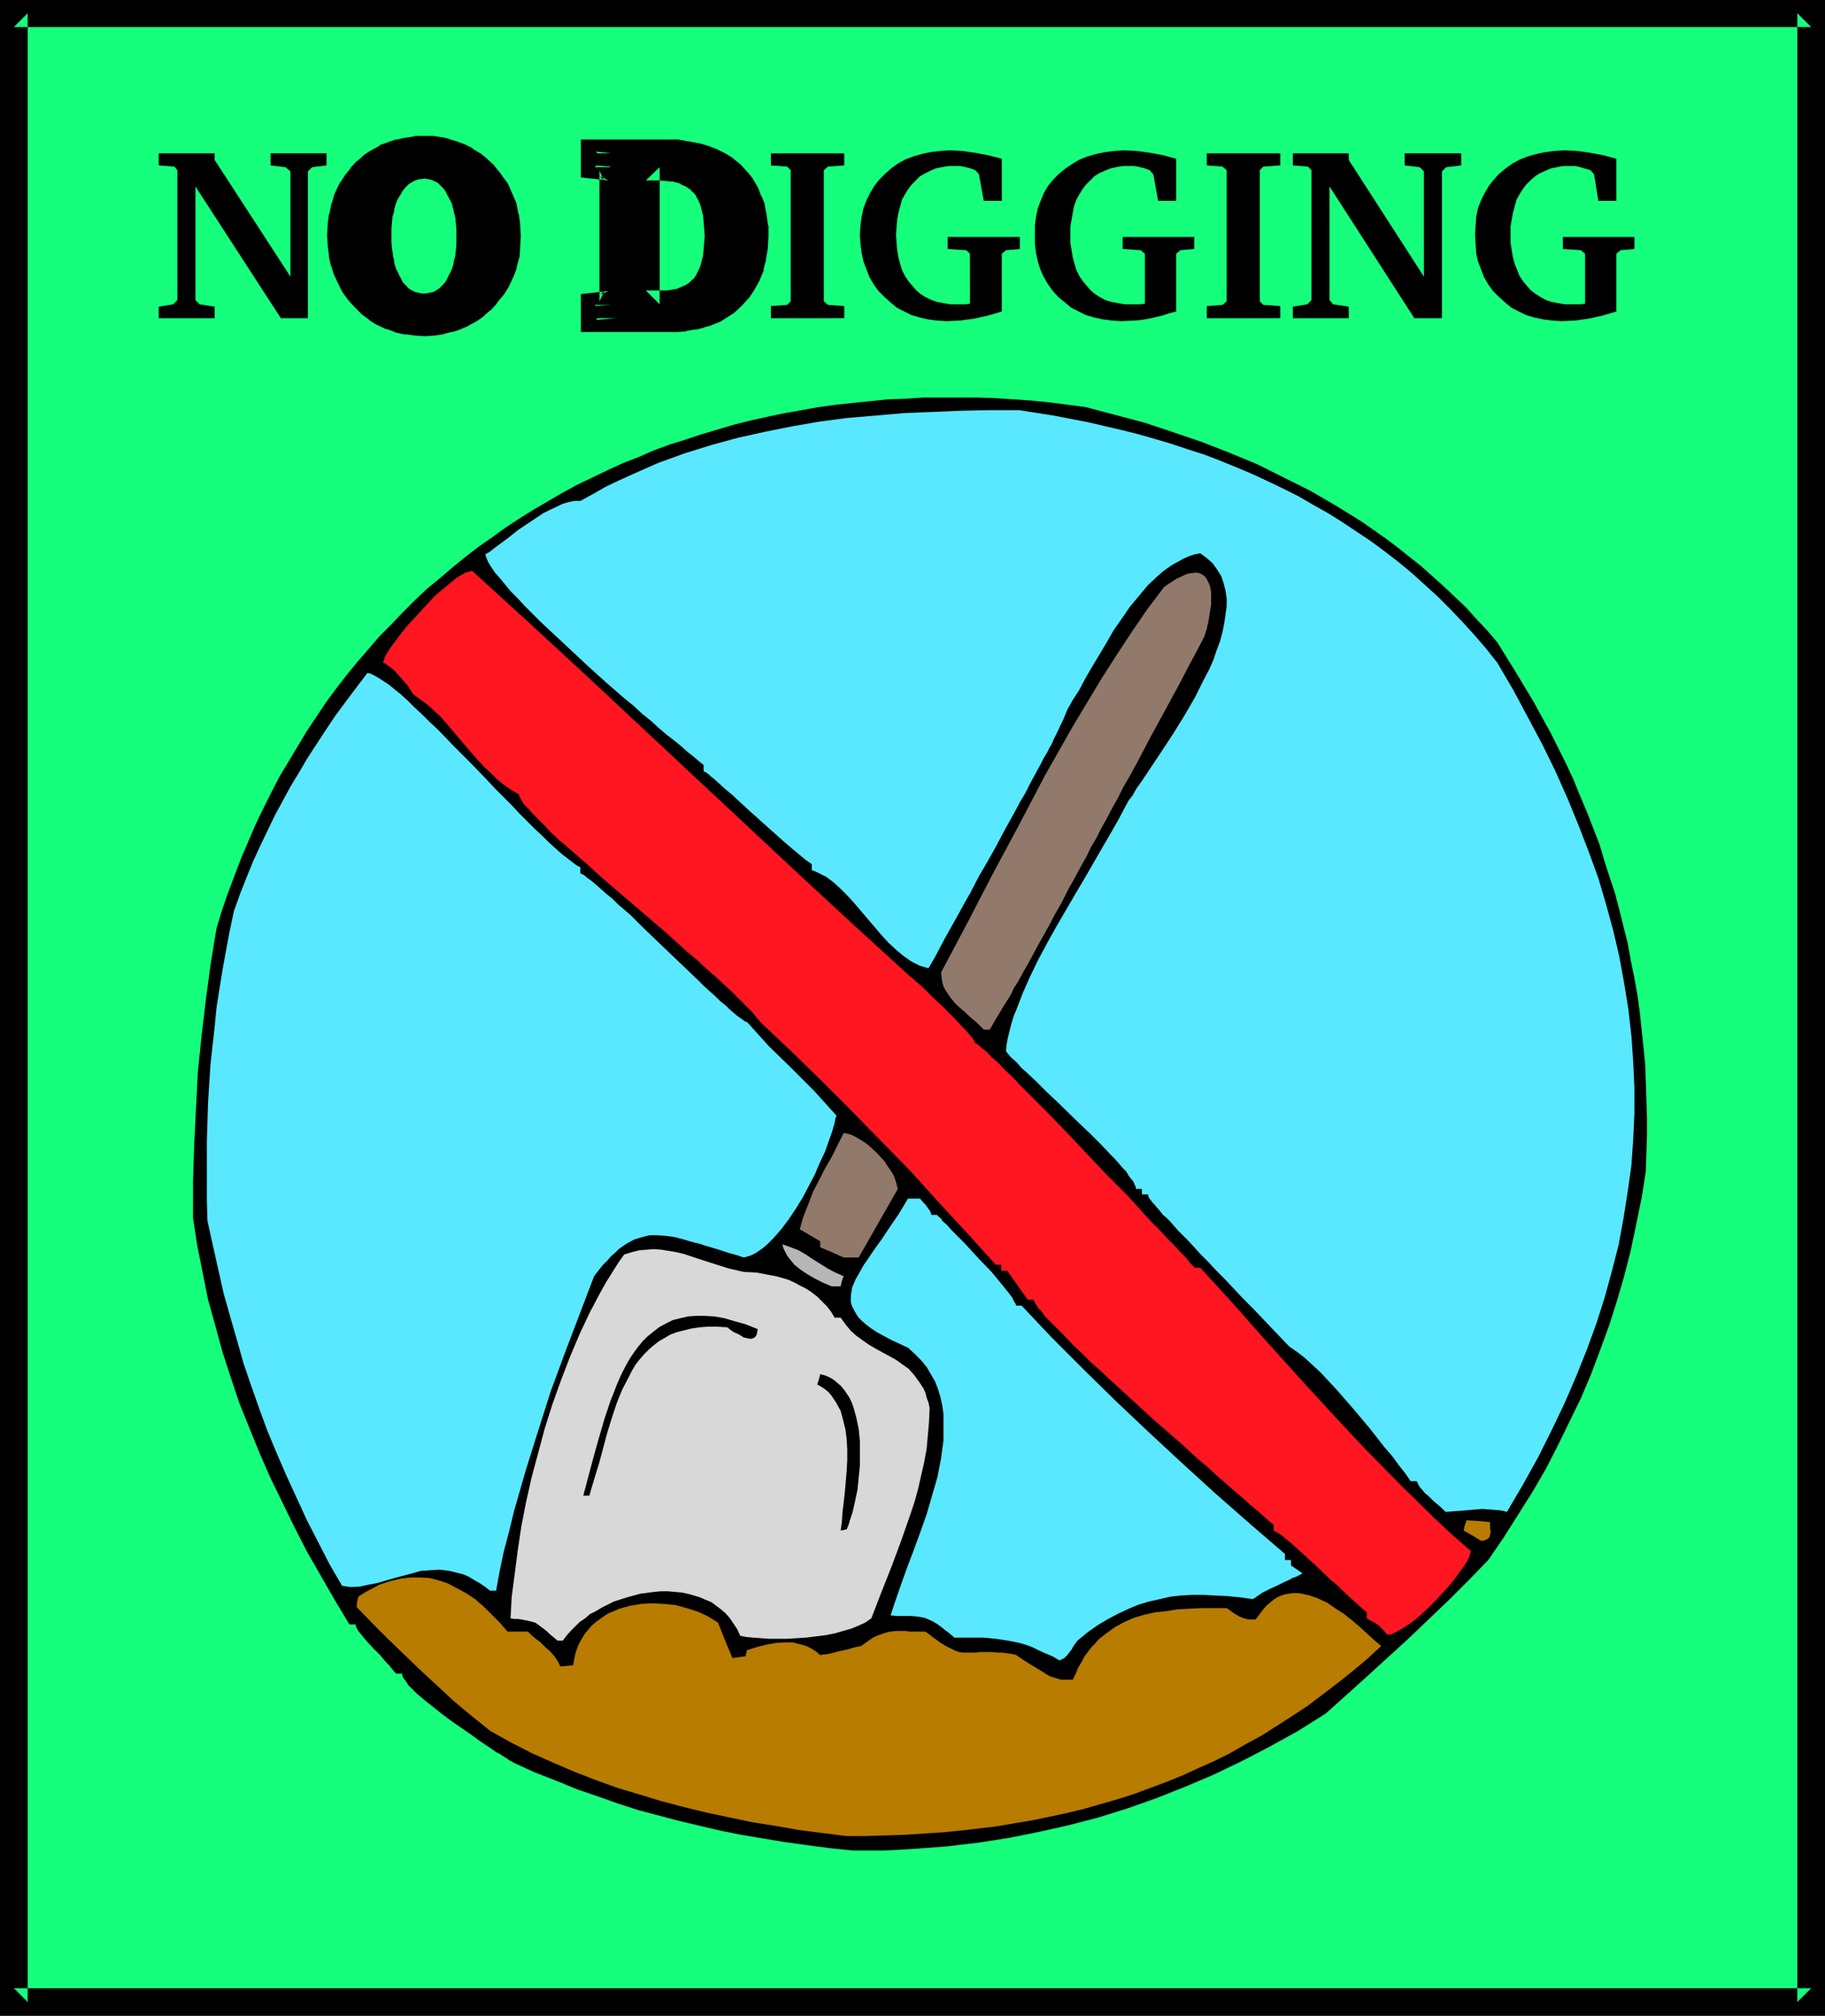 <?xml version="1.0" encoding="UTF-8" standalone="no"?>
<svg
   version="1.0"
   width="129.766mm"
   height="143.305mm"
   id="svg28"
   sodipodi:docname="No Digging.wmf"
   xmlns:inkscape="http://www.inkscape.org/namespaces/inkscape"
   xmlns:sodipodi="http://sodipodi.sourceforge.net/DTD/sodipodi-0.dtd"
   xmlns="http://www.w3.org/2000/svg"
   xmlns:svg="http://www.w3.org/2000/svg">
  <sodipodi:namedview
     id="namedview28"
     pagecolor="#ffffff"
     bordercolor="#000000"
     borderopacity="0.25"
     inkscape:showpageshadow="2"
     inkscape:pageopacity="0.0"
     inkscape:pagecheckerboard="0"
     inkscape:deskcolor="#d1d1d1"
     inkscape:document-units="mm" />
  <defs
     id="defs1">
    <pattern
       id="WMFhbasepattern"
       patternUnits="userSpaceOnUse"
       width="6"
       height="6"
       x="0"
       y="0" />
  </defs>
  <path
     style="fill:#16ff7c;fill-opacity:1;fill-rule:evenodd;stroke:none"
     d="M 3.717,3.555 H 486.739 V 537.907 H 3.717 Z"
     id="path1" />
  <path
     style="fill:#000000;fill-opacity:1;fill-rule:evenodd;stroke:none"
     d="M 7.434,3.555 3.717,7.271 H 486.739 l -3.717,-3.716 V 537.907 l 3.717,-3.716 H 3.717 l 3.717,3.716 V 3.555 L 0,0 V 541.624 H 490.455 V 0 H 0 Z"
     id="path2" />
  <path
     style="fill:#000000;fill-opacity:1;fill-rule:evenodd;stroke:none"
     d="m 229.149,497.189 -6.302,-0.646 -6.141,-0.808 -5.818,-0.808 -11.635,-1.939 -5.656,-1.131 -5.494,-1.293 -5.494,-1.293 -5.494,-1.454 -5.494,-1.454 -5.494,-1.777 -5.494,-1.939 -5.656,-1.939 -5.494,-2.262 -5.818,-2.262 -5.656,-2.585 -0.485,-0.323 -0.646,-0.323 -0.646,-0.485 -0.808,-0.485 -0.97,-0.646 -0.97,-0.485 -2.101,-1.454 -2.424,-1.616 -2.424,-1.777 -5.171,-3.555 -2.586,-1.939 -2.424,-1.939 -2.262,-1.777 -2.101,-1.777 -0.808,-0.808 -0.808,-0.808 -0.646,-0.646 -0.485,-0.808 -0.485,-0.646 -0.485,-0.646 -0.162,-0.485 v -0.485 h -1.616 l -0.485,-0.485 -0.646,-0.808 -0.646,-0.808 -0.808,-0.808 -1.778,-2.101 -0.97,-0.969 -0.97,-0.969 -1.778,-1.939 -0.808,-0.969 -0.646,-0.808 -0.646,-0.808 -0.485,-0.808 -0.162,-0.485 -0.162,-0.485 h -1.616 l -3.878,-6.463 -3.717,-6.463 -3.717,-6.463 -3.394,-6.625 -3.232,-6.625 -3.232,-6.625 -2.909,-6.625 -2.747,-6.786 -2.747,-6.786 -2.262,-6.786 -2.262,-6.948 -1.939,-7.11 -1.939,-6.948 -1.454,-7.271 -1.454,-7.271 -1.131,-7.433 v -10.018 l 0.323,-9.857 0.485,-9.695 0.485,-9.533 0.97,-9.533 1.131,-9.533 1.293,-9.695 1.616,-9.857 1.454,-4.847 1.616,-4.686 1.778,-4.686 1.778,-4.686 1.939,-4.524 1.939,-4.524 2.101,-4.363 2.101,-4.201 2.262,-4.363 2.424,-4.04 2.424,-4.04 2.424,-4.04 2.586,-3.878 2.586,-3.878 2.747,-3.716 2.747,-3.555 2.909,-3.555 3.07,-3.555 2.909,-3.393 3.232,-3.232 3.07,-3.232 3.232,-3.232 3.232,-3.07 3.555,-2.908 3.394,-2.908 3.394,-2.747 3.555,-2.747 3.717,-2.585 3.555,-2.585 3.717,-2.424 3.878,-2.424 3.878,-2.262 3.878,-2.262 3.878,-2.101 4.04,-1.939 4.04,-1.939 4.202,-1.939 4.202,-1.616 4.04,-1.777 4.363,-1.616 4.202,-1.293 4.363,-1.454 8.726,-2.585 4.525,-1.131 4.363,-0.97 4.686,-0.969 4.525,-0.808 4.525,-0.808 4.686,-0.646 4.525,-0.485 4.848,-0.485 4.525,-0.485 4.848,-0.162 4.686,-0.323 h 4.848 4.848 4.848 l 4.848,0.162 4.848,0.323 4.848,0.323 4.848,0.485 5.01,0.646 4.848,0.646 7.918,2.101 7.918,2.101 7.757,2.585 7.595,2.585 7.434,2.908 7.434,3.07 7.11,3.555 7.11,3.555 6.949,4.04 6.787,4.201 3.232,2.262 3.232,2.262 3.232,2.424 3.232,2.585 3.07,2.424 3.07,2.747 3.07,2.747 5.979,5.655 2.747,3.07 2.909,3.07 2.747,3.232 5.01,8.079 4.848,8.079 4.525,8.241 2.101,4.201 2.101,4.201 1.939,4.201 1.778,4.363 1.778,4.201 3.394,8.725 1.293,4.363 1.454,4.524 1.454,4.363 1.131,4.363 1.131,4.524 1.131,4.524 0.808,4.524 0.97,4.686 0.808,4.524 0.646,4.686 0.485,4.686 0.485,4.524 0.485,4.847 0.162,4.686 0.162,4.686 0.162,4.847 v 4.847 l -0.162,4.847 -0.162,4.847 -1.131,7.11 -1.454,7.11 -1.454,6.948 -1.778,6.948 -1.939,6.625 -2.101,6.625 -2.424,6.625 -2.424,6.463 -2.747,6.463 -3.07,6.302 -3.07,6.302 -3.232,6.302 -3.555,6.14 -3.878,6.14 -3.878,6.14 -4.202,6.14 -5.171,5.332 -5.333,5.332 -10.827,10.341 -11.15,10.18 -11.15,10.018 -7.434,4.686 -7.595,4.201 -7.434,3.878 -7.757,3.716 -7.595,3.232 -7.757,3.07 -7.757,2.747 -7.757,2.424 -8.08,2.101 -7.918,1.777 -8.08,1.616 -8.242,1.293 -8.242,0.97 -8.403,0.646 -8.565,0.485 z"
     id="path3" />
  <path
     style="fill:#b77c00;fill-opacity:1;fill-rule:evenodd;stroke:none"
     d="m 227.533,493.311 -6.464,-0.808 -6.302,-0.808 -6.464,-1.131 -6.141,-0.97 -6.141,-1.293 -6.141,-1.293 -5.979,-1.454 -6.141,-1.616 -5.818,-1.777 -5.979,-1.777 -5.818,-2.101 -5.818,-2.262 -5.656,-2.424 -5.818,-2.585 -5.656,-2.908 -5.494,-3.07 -5.01,-4.04 -4.848,-4.04 -4.525,-4.201 -4.363,-4.04 -8.726,-8.402 -4.202,-4.201 -4.202,-4.363 0.162,-1.454 0.162,-0.646 0.162,-0.646 1.454,-0.969 1.454,-0.808 2.747,-1.454 2.909,-0.97 2.747,-0.646 2.586,-0.323 h 2.747 l 2.586,0.162 2.424,0.646 2.424,0.808 2.424,1.293 2.424,1.293 2.424,1.616 2.262,1.939 2.101,2.101 2.262,2.262 2.101,2.424 h 5.494 l 0.97,0.969 1.131,0.969 1.293,0.97 1.293,1.293 1.293,1.131 1.131,1.293 0.97,1.454 0.646,1.293 3.394,-0.323 0.323,-1.616 0.323,-1.616 0.485,-1.454 0.646,-1.454 0.646,-1.131 0.808,-1.293 0.97,-1.131 0.808,-0.97 1.131,-0.969 1.131,-0.808 1.131,-0.808 1.293,-0.808 1.293,-0.485 1.454,-0.646 2.909,-0.808 2.909,-0.485 3.07,-0.162 3.232,0.162 3.07,0.323 2.909,0.808 3.07,0.969 2.747,1.293 2.586,1.616 1.939,4.847 1.939,4.686 3.555,-0.485 0.323,-1.616 2.586,-0.808 2.424,-0.646 2.586,-0.485 2.424,-0.162 h 1.131 1.293 l 1.131,0.323 1.293,0.323 1.131,0.323 1.293,0.646 1.293,0.808 1.131,0.969 1.131,-0.162 1.293,-0.162 2.424,-0.646 2.909,-0.646 1.616,-0.485 1.616,-0.323 1.131,-0.808 1.131,-0.808 0.97,-0.646 0.97,-0.485 0.97,-0.323 0.808,-0.323 1.778,-0.485 1.939,-0.162 h 2.101 l 1.293,0.162 h 1.293 1.293 1.616 l 1.131,0.808 0.97,0.808 0.97,0.646 0.808,0.646 1.616,0.969 1.293,0.646 1.293,0.646 0.97,0.323 1.131,0.162 h 0.97 1.131 1.131 l 1.293,-0.162 h 1.293 1.778 l 1.778,0.162 h 1.131 l 1.131,0.162 1.293,0.162 1.293,0.323 1.616,1.131 1.778,1.131 3.717,2.262 1.778,1.131 2.101,0.646 0.97,0.323 h 1.131 0.97 1.131 l 0.808,-1.616 0.646,-1.616 0.97,-1.616 0.646,-1.293 0.97,-1.293 0.97,-1.293 0.97,-0.969 0.97,-1.131 2.262,-1.777 2.262,-1.616 2.424,-1.293 2.586,-1.131 2.747,-0.808 2.909,-0.646 3.07,-0.323 2.909,-0.485 3.232,-0.162 3.232,-0.162 h 6.787 l 0.97,0.646 0.808,0.646 1.616,0.969 0.808,0.323 0.97,0.323 1.293,0.162 h 1.293 l 0.97,-1.293 0.97,-1.293 0.97,-1.131 0.97,-0.808 0.97,-0.808 0.97,-0.646 1.131,-0.485 0.97,-0.323 1.131,-0.162 1.131,-0.162 h 1.131 l 1.131,0.162 2.101,0.485 2.262,0.808 2.424,1.131 2.101,1.454 2.262,1.454 2.262,1.777 2.101,1.777 1.939,1.777 1.939,1.777 1.939,1.616 -3.878,3.555 -4.04,3.393 -3.878,3.07 -4.04,3.07 -4.04,3.07 -4.202,2.747 -4.04,2.585 -4.04,2.585 -4.202,2.262 -4.202,2.424 -4.202,2.101 -4.363,1.939 -4.202,1.939 -4.363,1.777 -4.363,1.616 -4.363,1.616 -4.525,1.454 -4.525,1.293 -4.525,1.293 -4.686,1.131 -4.525,0.969 -4.686,0.97 -4.848,0.808 -4.686,0.808 -9.696,1.131 -5.01,0.485 -5.01,0.323 -5.01,0.323 -5.171,0.162 -5.01,0.162 z"
     id="path4" />
  <path
     style="fill:#59e8ff;fill-opacity:1;fill-rule:evenodd;stroke:none"
     d="m 284.739,446.129 -1.939,-1.131 -1.939,-0.808 -1.778,-0.808 -1.616,-0.808 -1.778,-0.646 -1.616,-0.485 -3.232,-0.646 -3.232,-0.485 -3.394,-0.323 h -3.717 -4.04 l -1.293,-1.131 -1.293,-0.969 -0.97,-0.808 -1.131,-0.808 -0.808,-0.485 -0.97,-0.485 -1.616,-0.646 -1.778,-0.323 -1.939,-0.162 h -1.131 -1.293 -1.293 l -1.616,-0.162 0.646,-1.939 0.646,-1.939 1.454,-4.201 1.616,-4.524 1.778,-4.686 1.778,-4.847 1.778,-5.009 1.454,-5.009 1.454,-5.009 0.97,-5.009 0.323,-2.424 0.323,-2.424 v -2.424 -2.424 -2.262 l -0.323,-2.262 -0.485,-2.262 -0.646,-2.101 -0.808,-2.101 -1.131,-1.939 -1.131,-1.939 -1.454,-1.777 -1.616,-1.616 -1.939,-1.777 -2.424,-1.131 -2.101,-0.969 -2.101,-1.131 -1.778,-0.969 -1.454,-0.97 -1.293,-0.969 -1.131,-0.969 -0.97,-0.97 -0.646,-0.969 -0.646,-1.131 -0.485,-0.969 -0.323,-0.97 v -0.969 -0.969 l 0.162,-0.97 0.162,-1.131 0.485,-1.131 0.485,-1.131 0.646,-1.131 0.646,-1.131 0.808,-1.454 0.808,-1.131 1.939,-2.908 2.101,-2.908 2.262,-3.393 2.424,-3.555 2.424,-4.04 h 3.232 l 0.808,0.97 0.646,0.646 0.485,0.646 0.323,0.485 0.485,0.646 0.162,0.485 0.162,0.485 h 1.454 l 0.323,0.323 0.323,0.323 0.485,0.323 0.323,0.646 1.293,1.131 1.293,1.454 1.616,1.616 1.778,1.777 3.555,3.878 3.717,3.878 1.616,1.939 1.454,1.777 1.293,1.616 1.131,1.454 0.323,0.646 0.323,0.646 0.323,0.485 0.162,0.485 h 1.454 l 8.242,8.725 8.565,8.564 8.565,8.402 8.888,8.402 8.888,8.241 9.05,8.241 9.211,8.079 9.373,8.079 v 1.616 h 1.616 v 1.454 l 3.07,2.101 -0.485,0.323 -0.646,0.323 -0.646,0.323 -0.97,0.323 -0.808,0.485 -1.131,0.485 -1.939,0.969 -2.101,0.969 -1.939,0.97 -1.454,0.969 -0.646,0.485 -0.646,0.323 -3.394,-0.485 -3.394,-0.323 -3.232,-0.162 -3.232,-0.162 h -3.07 l -2.909,0.162 -2.909,0.323 -2.747,0.646 -2.909,0.646 -2.747,0.808 -2.747,1.131 -2.747,1.293 -2.747,1.454 -2.747,1.616 -2.747,1.939 -2.747,2.262 -0.485,0.646 -0.485,0.646 -0.646,1.131 -0.646,0.808 -0.485,0.646 -0.808,0.808 -0.646,0.323 z"
     id="path5" />
  <path
     style="fill:#d8d8d8;fill-opacity:1;fill-rule:evenodd;stroke:none"
     d="m 149.803,440.796 -1.131,-0.969 -0.97,-0.808 -0.646,-0.646 -0.808,-0.646 -1.293,-0.97 -1.131,-0.808 -1.293,-0.323 -1.454,-0.323 -0.808,-0.162 -0.97,-0.162 h -0.97 l -1.131,-0.162 0.323,-5.817 0.808,-6.14 0.808,-6.302 0.97,-6.463 1.293,-6.625 1.454,-6.463 1.778,-6.625 1.778,-6.625 2.101,-6.625 2.262,-6.302 2.424,-6.302 2.586,-6.14 2.747,-5.817 2.909,-5.494 1.454,-2.585 1.616,-2.585 1.616,-2.585 1.616,-2.262 2.101,-0.646 1.939,-0.485 1.939,-0.162 2.101,-0.162 1.939,0.162 1.939,0.323 1.939,0.323 2.101,0.485 3.878,1.293 4.04,1.293 4.04,1.293 4.202,0.969 3.394,0.162 3.394,0.646 1.778,0.323 1.778,0.485 1.616,0.485 1.778,0.808 1.454,0.808 1.616,0.808 1.454,0.97 1.454,1.131 1.293,1.293 1.293,1.293 1.131,1.454 0.97,1.616 h 1.616 l 1.293,1.777 1.454,1.777 1.454,1.293 1.778,1.293 1.616,1.131 1.939,1.131 1.778,0.969 1.778,0.97 1.778,0.969 1.778,1.293 1.616,1.131 1.454,1.616 1.293,1.777 0.646,0.97 0.646,0.969 0.485,1.131 0.323,1.293 0.485,1.293 0.323,1.454 -0.162,3.716 -0.323,3.716 -0.323,3.555 -0.646,3.555 -0.808,3.555 -0.808,3.555 -0.97,3.555 -1.131,3.393 -2.424,6.948 -2.586,6.948 -2.747,6.948 -2.747,7.11 -1.616,1.131 -1.778,0.808 -1.939,0.808 -2.262,0.646 -2.262,0.646 -2.424,0.485 -2.586,0.323 -2.586,0.323 -5.171,0.323 h -4.848 l -2.262,-0.162 -2.101,-0.162 -1.778,-0.162 -1.616,-0.323 -0.808,-1.777 -0.97,-1.454 -0.97,-1.454 -1.131,-1.293 -1.293,-1.131 -1.293,-0.969 -1.293,-0.97 -1.616,-0.646 -1.454,-0.646 -1.616,-0.485 -1.778,-0.485 -1.616,-0.323 -1.778,-0.162 -1.778,-0.162 h -1.939 l -1.778,0.162 -3.717,0.485 -3.555,0.97 -3.555,1.131 -3.232,1.616 -1.616,0.97 -1.616,0.808 -1.293,1.131 -1.454,0.969 -1.293,1.293 -1.131,1.131 -1.131,1.293 -0.97,1.293 z"
     id="path6" />
  <path
     style="fill:#ff1621;fill-opacity:1;fill-rule:evenodd;stroke:none"
     d="m 372.811,439.181 -0.97,-1.131 -0.808,-0.808 -0.646,-0.646 -0.485,-0.323 -1.131,-0.646 -0.646,-0.323 -0.808,-0.485 v -1.616 l -1.131,-0.969 -1.454,-1.293 -1.616,-1.454 -1.778,-1.616 -1.778,-1.777 -1.939,-1.616 -3.878,-3.716 -1.939,-1.777 -1.778,-1.616 -1.778,-1.616 -1.616,-1.454 -1.454,-1.131 -1.131,-0.969 -0.646,-0.323 -0.485,-0.323 -0.323,-0.162 -0.323,-0.162 v -1.454 -0.162 l -0.323,-0.162 -0.162,-0.162 -0.323,-0.323 -0.485,-0.323 -0.485,-0.485 -1.131,-0.969 -1.454,-1.293 -1.778,-1.454 -1.939,-1.777 -2.101,-1.777 -2.424,-2.101 -2.424,-2.101 -2.586,-2.424 -2.747,-2.262 -2.747,-2.585 -2.909,-2.585 -5.979,-5.171 -5.818,-5.332 -5.818,-5.332 -2.747,-2.585 -2.747,-2.424 -2.424,-2.424 -2.424,-2.262 -2.101,-2.262 -1.939,-1.939 -1.778,-1.777 -1.616,-1.616 -1.131,-1.616 -0.646,-0.485 -0.323,-0.646 -0.485,-0.646 -0.162,-0.485 -0.323,-0.323 v -0.323 h -1.616 l -5.494,-7.756 h -1.616 v -1.616 h -1.454 l -7.757,-8.564 -7.757,-8.402 -7.595,-8.402 -7.918,-8.079 -7.757,-7.918 -7.918,-7.918 -8.08,-7.918 -8.08,-7.594 -1.293,-1.454 -1.293,-1.616 -1.616,-1.616 -1.778,-1.777 -2.101,-2.101 -2.101,-1.939 -2.262,-2.101 -2.586,-2.262 -2.424,-2.262 -2.747,-2.262 -5.333,-4.847 -5.656,-4.847 -5.656,-4.847 -5.494,-4.686 -5.171,-4.686 -2.424,-2.101 -2.424,-2.101 -2.262,-1.939 -2.101,-1.939 -1.778,-1.939 -1.616,-1.616 -1.454,-1.454 -1.293,-1.454 -1.131,-1.131 -0.646,-1.131 -0.485,-0.808 -0.162,-0.646 -1.939,-1.131 -2.101,-1.454 -1.778,-1.454 -1.778,-1.777 -1.778,-1.616 -1.778,-1.939 -3.394,-3.878 -3.394,-4.04 -3.232,-3.716 -1.778,-1.616 -1.778,-1.616 -1.778,-1.293 -1.778,-1.293 -0.808,-1.131 -0.808,-1.293 -1.131,-1.293 -1.131,-1.293 -1.131,-1.293 -1.131,-0.969 -1.131,-0.808 -0.485,-0.323 -0.485,-0.162 0.162,-0.485 0.162,-0.485 0.162,-0.485 0.323,-0.808 0.485,-0.646 0.485,-0.808 1.293,-1.777 1.454,-1.939 1.616,-2.101 1.939,-2.101 3.878,-4.201 1.939,-2.101 2.101,-1.777 1.939,-1.616 1.778,-1.454 0.808,-0.485 0.808,-0.485 0.808,-0.485 0.646,-0.162 0.646,-0.162 0.485,-0.162 14.706,13.411 14.544,13.411 14.706,13.734 14.706,13.735 29.573,27.631 14.867,13.735 14.867,13.573 h 0.162 l 0.162,0.162 0.323,0.323 0.323,0.323 0.97,0.808 1.131,0.969 1.293,1.293 1.454,1.454 3.07,2.908 3.07,3.07 1.293,1.454 1.293,1.293 1.131,1.293 0.808,0.97 0.323,0.485 0.162,0.323 0.162,0.162 v 0.323 h 0.162 l 0.162,0.162 0.323,0.162 0.485,0.323 0.323,0.323 0.485,0.485 1.293,0.969 1.293,1.454 1.778,1.454 1.778,1.939 2.101,1.939 2.101,2.262 2.262,2.262 2.424,2.424 2.586,2.585 5.171,5.332 10.666,11.311 5.333,5.332 2.424,2.585 2.262,2.585 2.262,2.424 2.101,2.101 1.939,2.101 1.778,1.777 1.616,1.777 1.293,1.293 1.131,1.293 0.323,0.485 0.323,0.323 0.323,0.323 0.323,0.323 0.162,0.162 v 0.162 h 1.616 l 8.726,9.533 8.726,9.857 8.726,9.695 8.888,9.695 9.05,9.695 9.211,9.372 9.534,9.372 4.848,4.524 5.01,4.363 -0.162,0.646 -0.162,0.646 -0.646,1.454 -0.97,1.454 -1.293,1.777 -1.293,1.777 -1.616,1.939 -1.616,1.777 -1.778,1.939 -1.778,1.777 -1.778,1.616 -1.778,1.616 -1.778,1.293 -1.778,1.131 -1.454,0.808 -0.646,0.323 -0.646,0.323 -0.646,0.162 z"
     id="path7" />
  <path
     style="fill:#59e8ff;fill-opacity:1;fill-rule:evenodd;stroke:none"
     d="m 131.704,427.385 -1.454,-1.131 -1.454,-0.97 -1.454,-0.808 -1.293,-0.808 -1.454,-0.646 -1.293,-0.323 -1.293,-0.323 -1.293,-0.323 -2.586,-0.323 -2.586,0.162 -2.424,0.162 -2.262,0.646 -4.848,1.293 -4.525,1.293 -2.424,0.485 -2.262,0.485 -2.424,0.162 -2.424,-0.323 -3.394,-5.817 -3.07,-5.979 -3.07,-5.979 -2.747,-5.979 -2.747,-5.979 -2.586,-5.979 -2.424,-5.817 -2.262,-6.14 -2.101,-5.979 -2.101,-6.14 -1.778,-6.302 -1.778,-6.14 -1.778,-6.302 -1.454,-6.463 -1.454,-6.463 -1.454,-6.625 -0.162,-5.494 v -5.332 -10.664 l 0.323,-10.341 0.646,-10.18 1.131,-10.18 0.485,-5.009 0.808,-5.171 0.808,-5.009 0.97,-5.332 0.97,-5.171 1.131,-5.332 1.616,-4.524 1.778,-4.524 1.778,-4.363 1.939,-4.201 1.939,-4.04 1.939,-4.04 2.101,-3.878 2.101,-3.878 2.262,-3.716 2.262,-3.878 2.424,-3.716 2.424,-3.716 2.586,-3.878 2.747,-3.716 2.909,-3.878 3.07,-4.04 0.808,0.162 0.97,0.485 1.131,0.646 1.293,0.808 1.454,0.969 1.616,1.293 1.778,1.454 1.778,1.616 1.778,1.777 2.101,1.939 1.939,1.939 2.262,2.101 4.202,4.363 4.525,4.524 4.525,4.686 2.101,2.262 2.262,2.262 2.262,2.262 2.101,2.262 2.101,2.101 1.939,1.939 1.939,1.777 1.778,1.777 1.778,1.616 1.616,1.454 1.454,1.131 1.454,1.131 1.293,0.97 0.97,0.485 v 1.616 l 0.97,0.485 0.97,0.808 1.131,0.808 1.131,0.97 1.293,1.131 1.454,1.293 1.616,1.293 1.454,1.454 3.555,3.07 3.394,3.393 7.434,7.11 3.555,3.393 3.555,3.393 1.616,1.616 1.616,1.454 1.616,1.454 1.293,1.293 1.454,1.131 1.131,1.131 1.131,0.969 0.97,0.808 0.97,0.646 0.646,0.485 0.485,0.323 h 0.323 l 2.909,3.232 2.909,3.232 6.141,5.979 6.141,6.14 2.909,3.232 3.07,3.393 -0.323,0.969 -0.162,0.97 -0.323,1.131 -0.323,1.131 -0.97,2.747 -0.97,2.747 -1.454,3.07 -1.293,3.07 -1.616,3.07 -1.616,3.07 -1.778,2.908 -1.939,2.908 -1.939,2.585 -2.101,2.424 -1.939,1.939 -0.97,0.808 -1.131,0.808 -0.97,0.646 -0.97,0.485 -0.97,0.323 -1.131,0.323 -1.939,-0.646 -1.778,-0.485 -3.555,-1.131 -3.232,-0.969 -1.454,-0.485 -1.454,-0.323 -2.747,-0.808 -2.424,-0.646 -2.424,-0.323 -2.101,-0.162 h -2.262 l -1.939,0.485 -2.101,0.646 -0.97,0.485 -1.131,0.646 -0.97,0.646 -1.131,0.808 -0.97,0.97 -1.131,0.969 -0.97,1.131 -1.293,1.293 -1.131,1.454 -1.131,1.454 -3.878,10.18 -3.878,10.18 -3.878,10.503 -3.394,10.664 -3.394,10.826 -3.07,10.664 -1.293,5.332 -1.454,5.494 -1.131,5.332 -0.97,5.332 z"
     id="path8" />
  <path
     style="fill:#b77c00;fill-opacity:1;fill-rule:evenodd;stroke:none"
     d="m 398.02,413.974 -2.424,-1.454 -2.262,-1.293 0.323,-1.454 0.485,-1.293 3.07,0.162 3.232,0.323 v 1.777 l 0.162,0.808 -0.162,0.808 -0.162,0.646 -0.485,0.485 -0.808,0.323 -0.323,0.162 z"
     id="path9" />
  <path
     style="fill:#000000;fill-opacity:1;fill-rule:evenodd;stroke:none"
     d="m 225.917,411.227 0.323,-2.262 0.162,-2.585 0.323,-2.585 0.323,-2.908 0.485,-5.655 0.162,-2.908 v -2.908 l -0.162,-2.747 -0.323,-2.585 -0.646,-2.585 -0.646,-2.424 -1.131,-2.101 -0.646,-0.969 -0.646,-0.969 -0.808,-0.97 -0.97,-0.808 -0.97,-0.646 -1.131,-0.646 0.485,-1.454 0.323,-1.293 1.293,0.323 1.131,0.485 1.131,0.646 0.97,0.808 0.97,0.808 0.808,0.969 0.808,1.131 0.646,0.969 0.646,1.293 0.485,1.293 0.808,2.908 0.646,3.07 0.323,3.232 v 3.232 3.393 l -0.323,3.232 -0.323,3.232 -0.646,3.07 -0.646,2.908 -0.808,2.424 -0.323,1.131 -0.485,1.131 -0.808,0.162 z"
     id="path10" />
  <path
     style="fill:#59e8ff;fill-opacity:1;fill-rule:evenodd;stroke:none"
     d="m 388.486,406.218 -1.131,-1.131 -1.131,-0.97 -0.97,-0.808 -0.808,-0.808 -0.646,-0.646 -0.646,-0.485 -0.485,-0.485 -0.323,-0.485 -0.646,-0.646 -0.323,-0.485 -0.646,-1.293 h -1.616 l -1.454,-2.101 -1.778,-2.262 -1.778,-2.424 -2.101,-2.424 -4.04,-5.171 -4.363,-5.171 -4.363,-5.009 -2.262,-2.424 -2.101,-2.262 -2.101,-1.939 -2.101,-1.939 -2.101,-1.616 -2.101,-1.454 -3.394,-3.555 -3.232,-3.393 -2.909,-3.07 -2.909,-2.908 -2.586,-2.747 -2.424,-2.585 -2.262,-2.262 -2.101,-2.262 -1.939,-1.939 -1.616,-1.777 -1.616,-1.777 -1.454,-1.454 -1.454,-1.454 -1.131,-1.293 -0.97,-1.131 -0.97,-0.97 -0.97,-0.808 -0.646,-0.808 -0.646,-0.808 -0.485,-0.485 -0.485,-0.646 -0.485,-0.485 -0.485,-0.646 -0.485,-0.646 -0.162,-0.323 -0.162,-0.646 h -1.616 v -1.454 h -1.616 v -0.485 l -0.323,-0.646 -0.323,-0.808 -0.646,-0.808 -0.646,-0.808 -0.646,-1.131 -0.97,-0.969 -0.97,-1.131 -1.131,-1.293 -1.131,-1.131 -2.586,-2.747 -2.747,-2.747 -3.07,-2.908 -5.979,-5.817 -2.909,-2.747 -1.454,-1.454 -1.293,-1.293 -2.586,-2.424 -1.293,-1.131 -0.97,-1.131 -0.97,-0.969 -0.97,-0.808 -0.646,-0.808 -0.646,-0.808 0.162,-1.777 0.323,-1.777 0.485,-1.939 0.485,-1.939 0.646,-2.101 0.808,-1.939 1.616,-4.201 1.939,-4.363 2.101,-4.363 2.424,-4.524 2.424,-4.363 5.171,-8.887 2.586,-4.363 2.424,-4.201 2.424,-4.201 2.262,-3.878 2.101,-3.716 1.778,-3.393 0.808,-1.454 1.131,-1.454 0.97,-1.777 1.293,-1.777 1.293,-1.939 1.293,-1.939 2.909,-4.363 3.07,-4.686 2.909,-4.686 2.909,-5.009 2.586,-5.171 1.293,-2.424 1.131,-2.585 0.808,-2.424 0.97,-2.585 0.646,-2.424 0.485,-2.424 0.323,-2.262 0.323,-2.262 v -2.101 l -0.323,-2.101 -0.485,-1.939 -0.646,-1.939 -1.131,-1.777 -1.131,-1.616 -1.616,-1.454 -1.778,-1.293 -1.616,0.323 -1.454,0.485 -1.454,0.646 -1.454,0.808 -1.454,0.808 -1.454,0.97 -1.293,0.969 -1.293,1.131 -2.586,2.424 -2.424,2.908 -2.424,2.908 -2.101,3.07 -2.262,3.232 -1.939,3.393 -1.939,3.232 -1.939,3.232 -1.778,3.07 -1.616,3.07 -1.778,2.747 -1.454,2.585 -1.131,2.747 -0.646,1.293 -0.646,1.454 -0.808,1.616 -0.485,0.969 -0.485,1.131 -0.646,1.131 -0.646,1.293 -0.808,1.293 -0.808,1.616 -0.97,1.777 -0.97,1.777 -1.131,2.101 -1.131,2.262 -1.454,2.424 -1.454,2.747 -1.616,2.908 -1.778,3.232 -1.778,3.393 -2.101,3.716 -2.262,3.878 -2.262,4.363 -1.293,2.262 -2.586,4.686 -1.454,2.585 -1.454,2.585 -1.454,2.747 -1.454,2.747 -1.616,2.747 -1.131,-0.323 -1.131,-0.323 -2.262,-1.131 -2.101,-1.454 -1.939,-1.616 -2.101,-1.939 -1.939,-2.101 -3.717,-4.363 -3.717,-4.363 -1.778,-1.939 -1.939,-1.939 -1.778,-1.616 -1.939,-1.454 -1.939,-0.969 -0.97,-0.485 -0.97,-0.323 v -1.616 l -1.616,-1.131 -1.939,-1.616 -1.939,-1.616 -2.262,-1.939 -4.525,-4.04 -4.686,-4.201 -2.262,-2.101 -2.101,-1.939 -1.939,-1.616 -1.778,-1.616 -1.454,-1.293 -0.646,-0.485 -0.485,-0.485 -0.646,-0.485 -0.323,-0.162 -0.323,-0.162 -0.162,-0.162 v -1.616 l -0.808,-0.646 -0.97,-0.808 -1.131,-0.97 -1.454,-1.131 -1.616,-1.454 -1.778,-1.454 -2.101,-1.616 -2.101,-1.777 -2.101,-1.939 -2.424,-1.939 -2.262,-2.101 -2.586,-2.101 -5.01,-4.363 -5.171,-4.686 -5.01,-4.686 -4.848,-4.524 -2.424,-2.262 -2.101,-2.101 -2.101,-2.101 -1.939,-2.101 -1.939,-1.939 -1.454,-1.777 -1.454,-1.777 -1.293,-1.454 -0.97,-1.454 -0.808,-1.293 -0.485,-1.131 -0.323,-0.97 1.293,-0.808 1.454,-1.131 3.07,-2.262 3.07,-2.424 3.394,-2.262 3.394,-2.262 1.616,-0.808 1.778,-0.808 1.616,-0.808 1.616,-0.485 1.616,-0.323 h 1.616 l 3.555,-1.939 3.394,-1.939 3.394,-1.616 3.555,-1.616 6.949,-3.07 7.11,-2.585 7.272,-2.262 7.11,-1.939 7.272,-1.616 7.272,-1.454 7.434,-1.293 7.434,-0.969 7.595,-0.646 7.434,-0.646 7.757,-0.323 7.595,-0.323 7.918,-0.162 h 7.918 l 9.211,1.454 9.211,1.777 9.05,2.101 4.525,1.131 4.525,1.293 4.363,1.293 4.363,1.454 4.525,1.454 4.202,1.616 4.363,1.777 4.202,1.777 4.202,1.939 4.04,1.939 4.202,2.101 3.878,2.262 4.04,2.262 3.878,2.424 3.878,2.585 3.878,2.585 3.717,2.747 3.555,2.747 3.717,3.07 3.394,3.07 3.555,3.232 3.232,3.232 3.394,3.555 3.232,3.555 3.07,3.555 3.07,3.878 4.363,7.433 3.878,7.271 3.878,7.271 3.555,7.271 3.232,7.271 2.909,7.11 2.747,7.11 2.586,7.11 2.101,7.11 1.939,7.11 1.616,6.948 1.293,7.11 1.131,6.948 0.808,7.11 0.485,6.948 0.323,6.948 v 7.11 l -0.323,6.948 -0.485,6.948 -0.97,6.948 -1.131,7.11 -1.293,7.11 -1.778,6.948 -1.939,7.11 -2.262,7.11 -2.586,7.11 -2.909,7.271 -3.07,7.11 -3.394,7.11 -3.717,7.433 -4.04,7.271 -4.363,7.433 -1.131,-0.323 -1.293,-0.162 -2.101,-0.162 -2.101,-0.162 -1.939,0.162 -3.717,0.323 -2.101,0.162 z"
     id="path11" />
  <path
     style="fill:#000000;fill-opacity:1;fill-rule:evenodd;stroke:none"
     d="m 156.752,401.855 2.747,-10.341 1.454,-5.171 1.454,-5.009 1.616,-4.847 1.778,-4.524 0.97,-2.262 0.97,-1.939 1.131,-2.101 1.131,-1.777 1.293,-1.777 1.293,-1.616 1.454,-1.454 1.616,-1.293 1.454,-1.131 1.778,-0.97 1.939,-0.969 1.939,-0.485 2.101,-0.485 2.262,-0.162 h 2.262 l 2.586,0.162 2.747,0.485 2.747,0.808 2.909,0.808 3.232,1.293 -0.162,0.97 -0.162,0.646 -0.323,0.485 -0.485,0.323 -0.485,0.162 h -0.646 l -0.646,-0.162 -0.808,-0.162 -1.293,-0.808 -1.454,-0.646 -1.131,-0.808 -0.323,-0.323 -0.323,-0.162 -2.586,-0.162 h -2.586 l -2.101,0.162 -2.262,0.323 -1.939,0.485 -1.939,0.485 -1.778,0.646 -1.616,0.97 -1.454,0.808 -1.454,1.131 -1.293,1.131 -1.293,1.293 -1.131,1.293 -1.131,1.454 -0.97,1.616 -0.808,1.616 -1.778,3.393 -1.454,3.555 -1.293,3.878 -1.293,4.201 -2.262,8.402 -1.293,4.201 -1.293,4.363 z"
     id="path12" />
  <path
     style="fill:#b7b7b7;fill-opacity:1;fill-rule:evenodd;stroke:none"
     d="m 223.493,345.624 -2.262,-0.969 -2.262,-1.131 -1.939,-1.131 -1.939,-1.293 -1.616,-1.293 -1.293,-1.616 -0.646,-0.808 -0.485,-0.97 -0.485,-0.969 -0.323,-1.131 2.262,0.808 2.101,0.808 1.939,1.131 1.939,1.293 3.878,2.424 2.101,1.131 2.262,0.969 -0.485,1.293 -0.323,1.454 z"
     id="path13" />
  <path
     style="fill:#917a6b;fill-opacity:1;fill-rule:evenodd;stroke:none"
     d="m 226.725,337.869 -3.232,-1.454 -3.07,-1.293 v -1.616 l -2.747,-1.616 -2.747,-1.616 0.97,-3.393 1.293,-3.232 1.293,-3.393 3.232,-6.302 1.778,-3.07 1.616,-3.232 1.616,-3.232 0.97,0.162 1.131,0.323 0.97,0.485 1.131,0.646 1.293,0.808 1.131,0.808 2.262,2.101 2.101,2.262 0.808,1.293 0.808,1.131 0.808,1.293 0.485,1.293 0.323,1.131 0.323,1.293 -10.504,18.42 z"
     id="path14" />
  <path
     style="fill:#917a6b;fill-opacity:1;fill-rule:evenodd;stroke:none"
     d="m 264.377,276.629 -1.939,-1.939 -1.939,-1.616 -0.97,-0.97 -0.97,-0.808 -1.778,-1.616 -1.454,-1.777 -0.646,-0.969 -0.646,-0.969 -0.485,-0.97 -0.323,-1.131 -0.162,-1.131 -0.162,-1.454 6.949,-13.088 6.949,-13.411 7.11,-13.25 6.949,-13.25 7.434,-13.088 3.878,-6.463 3.878,-6.463 4.04,-6.302 4.04,-6.14 4.202,-6.14 4.525,-5.979 1.131,-0.808 1.293,-0.808 0.97,-0.646 1.131,-0.485 0.97,-0.485 0.808,-0.323 0.97,-0.162 1.454,-0.162 0.646,0.162 0.485,0.162 0.485,0.323 0.485,0.323 0.323,0.323 0.646,1.131 0.485,1.131 0.323,1.616 v 1.616 1.939 l -0.323,1.939 -0.323,2.101 -0.485,2.262 -0.646,2.101 -2.262,4.363 -2.262,4.201 -2.101,4.04 -2.101,3.878 -2.101,3.878 -1.939,3.555 -1.939,3.555 -1.778,3.393 -1.778,3.393 -1.778,3.232 -1.778,3.07 -1.454,2.908 -1.616,2.908 -1.454,2.747 -1.454,2.585 -1.293,2.585 -1.454,2.424 -1.131,2.424 -1.293,2.262 -1.131,2.101 -1.131,2.101 -1.131,1.939 -0.97,1.939 -0.97,1.939 -1.939,3.393 -1.616,3.07 -1.616,2.908 -1.454,2.585 -1.293,2.424 -1.131,2.101 -1.131,1.939 -0.97,1.777 -0.808,1.454 -0.97,1.454 -0.646,1.454 -0.646,1.131 -1.454,2.262 -2.424,4.04 -1.293,2.262 z"
     id="path15" />
  <path
     style="fill:#000000;fill-opacity:1;fill-rule:evenodd;stroke:none"
     d="m 42.662,85.477 v -3.07 l 3.878,-0.646 1.131,-1.131 v -34.902 l -0.808,-0.969 -4.202,-0.323 v -3.232 h 15.029 v 1.777 l 20.362,31.347 V 46.051 l -1.293,-1.131 -4.04,-0.485 v -3.232 h 15.029 v 3.232 l -3.878,0.485 -1.131,1.131 V 85.477 H 75.467 L 52.52,50.091 v 30.539 l 1.131,1.131 4.04,0.646 v 3.07 z"
     id="path16" />
  <path
     style="fill:#000000;fill-opacity:1;fill-rule:evenodd;stroke:none"
     d="m 91.627,63.179 0.162,-2.747 0.323,-2.424 0.485,-2.424 0.808,-2.262 0.97,-1.939 1.131,-1.939 1.454,-1.777 1.616,-1.777 1.454,-1.293 1.778,-1.131 1.778,-0.969 1.939,-0.808 1.939,-0.646 2.101,-0.485 2.101,-0.323 h 2.262 2.101 l 1.939,0.323 1.939,0.323 1.939,0.646 1.778,0.646 1.616,0.969 1.616,0.969 1.616,1.293 1.778,1.616 1.616,1.939 1.293,2.101 1.131,2.262 0.97,2.424 0.646,2.424 0.323,2.585 v 2.747 2.585 l -0.323,2.424 -0.646,2.424 -0.808,2.262 -0.97,2.101 -1.131,1.939 -1.454,1.777 -1.616,1.777 -1.616,1.293 -1.616,1.131 -1.778,0.969 -1.778,0.808 -2.101,0.646 -1.939,0.646 -1.939,0.162 -2.101,0.162 -2.586,-0.162 -2.262,-0.162 -2.262,-0.646 -2.101,-0.646 -2.101,-0.969 -1.778,-1.131 -1.778,-1.293 -1.616,-1.454 -1.454,-1.777 -1.293,-1.777 -1.131,-1.939 -0.808,-2.101 -0.646,-2.101 -0.646,-2.262 -0.162,-2.585 z M 114.089,44.435 h -1.454 l -1.293,0.323 -1.293,0.323 -1.131,0.646 -1.131,0.646 -0.97,0.969 -0.97,1.131 -0.97,1.131 -0.808,1.293 -0.646,1.454 -0.646,1.616 -0.485,1.616 -0.323,1.777 -0.323,1.777 -0.162,1.939 v 2.101 2.262 l 0.162,1.939 0.323,1.939 0.323,1.777 0.485,1.777 0.646,1.454 0.646,1.616 0.808,1.293 0.97,1.293 0.97,0.969 0.97,0.969 1.131,0.808 1.131,0.485 1.293,0.485 1.293,0.162 1.293,0.162 1.454,-0.162 1.131,-0.162 1.293,-0.485 1.131,-0.485 1.131,-0.646 0.97,-0.969 1.131,-1.131 0.808,-1.131 0.808,-1.293 0.646,-1.454 0.646,-1.616 0.485,-1.616 0.323,-1.777 0.323,-1.939 0.162,-1.939 v -2.101 -2.101 l -0.162,-2.101 -0.323,-1.939 -0.323,-1.777 -0.485,-1.616 -0.646,-1.616 -0.646,-1.454 -0.808,-1.293 -0.808,-1.293 -0.97,-1.131 -0.97,-0.808 -1.131,-0.808 -1.131,-0.485 -1.293,-0.485 -1.131,-0.323 z"
     id="path17" />
  <path
     style="fill:#000000;fill-opacity:1;fill-rule:evenodd;stroke:none"
     d="m 95.344,62.856 v 0.485 l 0.162,-2.747 v 0.323 l 0.323,-2.424 -0.162,0.323 0.485,-2.424 v 0.323 l 0.646,-2.262 -0.162,0.485 0.97,-1.939 -0.162,0.323 1.293,-2.101 -0.323,0.323 1.293,-1.777 -0.162,0.323 1.616,-1.616 -0.323,0.323 1.616,-1.454 -0.323,0.323 1.778,-1.293 -0.323,0.323 1.778,-1.131 -0.323,0.323 1.778,-0.808 -0.323,0.162 1.939,-0.646 h -0.162 l 1.939,-0.323 h -0.162 l 2.101,-0.485 -0.323,0.162 2.262,-0.162 h -0.323 l 2.101,0.162 h -0.323 l 2.101,0.323 -0.323,-0.162 1.939,0.485 -0.485,-0.162 1.939,0.485 h -0.323 l 1.778,0.646 h -0.323 l 1.778,0.808 -0.323,-0.162 1.616,0.969 -0.323,-0.162 1.616,1.293 -0.323,-0.323 1.778,1.777 -0.323,-0.323 1.616,1.939 -0.162,-0.323 1.454,1.939 -0.323,-0.323 1.131,2.262 -0.162,-0.323 0.97,2.424 -0.162,-0.485 0.646,2.424 -0.162,-0.323 0.323,2.585 v -0.323 l 0.162,2.747 v -0.323 l -0.162,2.585 v -0.162 l -0.323,2.424 0.162,-0.485 -0.646,2.262 0.162,-0.323 -0.808,2.262 0.162,-0.323 -0.97,2.101 0.162,-0.323 -1.293,2.101 0.323,-0.485 -1.293,1.777 0.162,-0.323 -1.616,1.777 0.162,-0.323 -1.616,1.293 0.485,-0.162 -1.778,1.131 0.323,-0.162 -1.778,0.969 0.162,-0.162 -1.778,0.808 h 0.323 l -1.939,0.646 0.323,-0.162 -1.939,0.646 0.323,-0.162 -1.939,0.162 h 0.162 l -2.101,0.162 h 0.485 l -2.586,-0.162 h 0.323 l -2.424,-0.162 h 0.485 l -2.262,-0.485 0.323,0.162 -2.101,-0.808 0.323,0.162 -1.939,-0.969 0.323,0.323 -1.778,-1.131 0.323,0.162 -1.778,-1.293 0.323,0.162 -1.778,-1.454 0.485,0.323 -1.454,-1.616 v 0.162 l -1.293,-1.777 0.323,0.323 -1.131,-1.939 0.162,0.323 -0.808,-2.101 0.162,0.485 -0.646,-2.101 v 0.162 l -0.485,-2.262 v 0.323 l -0.162,-2.424 v 0.162 l -0.162,-2.585 -7.434,0.485 0.162,2.585 v 0.162 l 0.323,2.424 v 0.485 l 0.485,2.262 0.162,0.323 0.646,2.101 0.162,0.323 0.97,2.101 0.162,0.323 0.97,1.939 0.323,0.485 1.293,1.777 0.162,0.162 1.454,1.616 0.323,0.323 1.616,1.616 0.162,0.162 1.778,1.293 0.323,0.323 1.778,1.131 0.485,0.162 1.939,0.969 h 0.323 l 2.101,0.808 0.323,0.162 2.262,0.485 h 0.485 l 2.424,0.323 h 0.162 l 2.424,0.162 h 0.485 l 2.101,-0.162 h 0.162 l 2.101,-0.323 0.485,-0.162 1.939,-0.485 h 0.323 l 1.939,-0.646 0.323,-0.162 1.939,-0.808 0.162,-0.162 1.778,-0.969 0.323,-0.162 1.616,-1.131 0.323,-0.323 1.454,-1.293 0.323,-0.162 1.616,-1.777 0.162,-0.323 1.454,-1.777 0.323,-0.323 1.293,-2.101 0.162,-0.323 0.97,-2.101 0.162,-0.323 0.808,-2.101 V 71.904 l 0.646,-2.424 0.162,-0.485 0.162,-2.424 V 66.249 l 0.162,-2.585 v -0.323 l -0.162,-2.747 v -0.323 l -0.323,-2.585 -0.162,-0.323 -0.485,-2.585 -0.162,-0.485 -0.97,-2.262 -0.162,-0.323 -0.97,-2.262 -0.323,-0.485 -1.454,-1.939 -0.162,-0.323 -1.616,-1.939 -0.162,-0.323 -1.778,-1.616 -0.323,-0.323 -1.616,-1.293 -0.323,-0.162 -1.616,-0.969 -0.323,-0.323 -1.616,-0.808 -0.323,-0.162 -1.778,-0.646 -0.323,-0.162 -1.778,-0.485 -0.323,-0.162 -1.939,-0.485 h -0.323 l -1.939,-0.323 h -0.323 -2.101 -0.323 -2.262 l -0.323,0.162 -2.262,0.323 h -0.162 l -2.101,0.485 h -0.323 l -1.939,0.646 -0.323,0.162 -1.939,0.646 -0.323,0.323 -1.778,0.969 -0.323,0.162 -1.778,1.131 -0.162,0.162 -1.616,1.454 -0.323,0.162 -1.616,1.777 -0.162,0.323 -1.454,1.777 -0.162,0.323 -1.293,1.939 -0.162,0.323 -0.97,2.101 -0.162,0.323 -0.646,2.262 -0.162,0.323 -0.485,2.424 -0.162,0.323 -0.323,2.424 v 0.323 l -0.162,2.585 v 0.485 z"
     id="path18" />
  <path
     style="fill:#000000;fill-opacity:1;fill-rule:evenodd;stroke:none"
     d="m 114.251,40.719 h -0.323 -1.454 l -0.485,0.162 -1.293,0.162 -0.485,0.162 -1.293,0.485 -0.485,0.162 -1.131,0.646 -0.485,0.162 -1.131,0.808 -0.323,0.162 -0.97,0.969 -0.323,0.323 -0.97,0.969 -0.162,0.323 -0.97,1.131 -0.162,0.323 -0.808,1.293 -0.162,0.323 -0.808,1.454 v 0.323 l -0.646,1.616 -0.162,0.323 -0.485,1.616 v 0.162 l -0.485,1.777 v 0.323 l -0.162,1.777 -0.162,0.323 v 1.939 0.162 l -0.162,2.101 v 0.162 l 0.162,2.262 v 0 2.101 0.162 l 0.323,1.939 v 0.323 l 0.485,1.777 v 0.162 l 0.485,1.777 0.162,0.323 0.646,1.616 v 0.162 l 0.808,1.454 v 0.323 l 0.808,1.454 0.323,0.323 0.97,1.131 0.162,0.323 0.97,1.131 0.162,0.162 1.293,1.131 1.454,0.969 0.323,0.162 1.131,0.646 0.485,0.162 1.131,0.323 0.485,0.162 1.293,0.323 h 0.485 l 1.454,0.162 h 0.323 l 1.454,-0.162 h 0.646 l 1.131,-0.323 0.323,-0.162 1.293,-0.323 0.485,-0.162 1.293,-0.646 1.454,-0.969 0.323,-0.162 1.131,-0.969 0.162,-0.323 0.97,-0.969 0.323,-0.323 0.808,-1.293 0.323,-0.323 0.808,-1.293 v -0.162 l 0.808,-1.454 v -0.323 l 0.646,-1.616 0.162,-0.323 0.485,-1.616 v -0.162 l 0.323,-1.777 v -0.323 l 0.323,-1.777 0.162,-0.323 v -1.939 -0.162 l 0.162,-2.101 v -0.323 l -0.162,-2.101 V 61.24 59.301 l -0.162,-0.323 -0.323,-1.939 v -0.162 l -0.323,-1.777 v -0.323 l -0.485,-1.616 -0.162,-0.323 -0.646,-1.616 v -0.162 l -0.646,-1.454 -0.162,-0.323 -0.808,-1.454 -0.162,-0.162 -0.808,-1.293 -0.323,-0.485 -0.97,-0.969 -0.323,-0.162 -1.131,-1.131 -1.454,-0.969 -0.323,-0.162 -0.97,-0.485 -0.485,-0.323 -1.293,-0.485 -0.485,-0.162 -1.293,-0.162 -0.485,-0.162 h -1.454 l -0.323,7.271 1.293,0.162 -0.485,-0.162 1.131,0.323 -0.323,-0.162 1.131,0.485 -0.485,-0.162 1.131,0.485 -0.162,-0.162 1.131,0.808 -0.646,-0.485 0.97,0.969 -0.162,-0.162 0.97,0.969 -0.323,-0.323 0.97,1.293 -0.323,-0.323 0.808,1.454 -0.162,-0.323 0.646,1.293 v -0.162 l 0.646,1.616 -0.162,-0.323 0.485,1.777 -0.162,-0.323 0.485,1.777 v -0.162 l 0.162,1.777 v -0.162 l 0.162,1.939 v 0 2.101 -0.323 2.101 0 l -0.162,1.939 v -0.323 l -0.162,1.777 v -0.162 l -0.485,1.777 0.162,-0.162 -0.485,1.616 0.162,-0.323 -0.646,1.454 0.162,-0.323 -0.808,1.454 0.162,-0.162 -0.808,1.454 0.323,-0.323 -0.97,1.131 0.323,-0.323 -0.97,0.969 0.162,-0.162 -0.97,0.969 0.323,-0.323 -1.131,0.646 0.646,-0.323 -1.131,0.646 0.323,-0.162 -1.131,0.323 0.323,-0.162 -1.293,0.323 h 0.646 -1.454 0.323 -1.293 0.485 l -1.293,-0.323 0.485,0.162 -1.131,-0.323 0.323,0.162 -1.131,-0.646 0.323,0.323 -1.131,-0.808 0.485,0.485 -0.97,-0.969 0.323,0.162 -1.131,-0.969 0.323,0.323 -0.97,-1.293 0.323,0.323 -0.808,-1.454 0.162,0.323 -0.646,-1.454 v 0.162 l -0.646,-1.454 0.162,0.323 -0.485,-1.777 0.162,0.162 -0.485,-1.777 0.162,0.323 -0.323,-1.939 v 0.162 l -0.162,-1.939 v 0.162 -2.101 0.162 -2.101 0.162 l 0.162,-1.939 v 0.162 l 0.162,-1.777 v 0.323 l 0.485,-1.777 -0.162,0.162 0.485,-1.616 -0.162,0.323 0.646,-1.616 -0.162,0.323 0.808,-1.454 -0.162,0.323 0.808,-1.293 -0.323,0.323 0.97,-1.293 -0.323,0.323 1.131,-1.131 -0.323,0.323 0.97,-0.969 -0.323,0.323 1.131,-0.646 -0.485,0.162 1.131,-0.485 -0.485,0.162 1.293,-0.485 -0.485,0.162 1.454,-0.323 -0.485,0.162 1.293,-0.162 h -0.323 z"
     id="path19" />
  <path
     style="fill:#000000;fill-opacity:1;fill-rule:evenodd;stroke:none"
     d="m 179.053,41.203 h 2.747 l 2.586,0.323 2.424,0.485 2.262,0.646 2.101,0.808 2.101,0.969 1.778,1.131 1.616,1.454 1.454,1.454 1.131,1.616 1.131,1.939 0.97,1.939 0.646,2.101 0.485,2.424 0.323,2.262 v 2.585 2.908 l -0.485,2.585 -0.646,2.585 -0.808,2.262 -1.293,2.262 -1.293,1.939 -1.616,1.777 -1.939,1.616 -1.454,1.131 -1.616,0.808 -1.616,0.646 -1.778,0.646 -1.939,0.485 -2.262,0.323 -2.262,0.162 h -2.747 -19.23 v -3.232 l 4.04,-0.323 0.97,-0.969 V 45.889 l -0.97,-1.131 -4.04,-0.323 v -3.232 z m -5.494,3.716 v 36.841 h 3.878 l 1.939,-0.162 1.778,-0.162 1.616,-0.323 1.616,-0.485 1.293,-0.646 1.293,-0.808 1.131,-0.969 1.131,-0.969 0.97,-1.293 0.646,-1.293 0.646,-1.616 0.646,-1.616 0.323,-1.777 0.323,-1.939 0.162,-2.101 v -2.262 -2.262 l -0.162,-2.101 -0.323,-1.939 -0.323,-1.939 -0.646,-1.616 -0.646,-1.454 -0.646,-1.454 -0.97,-1.131 -1.131,-0.969 -1.131,-0.969 -1.293,-0.808 -1.293,-0.646 -1.616,-0.485 -1.616,-0.485 -1.778,-0.162 h -1.939 z"
     id="path20" />
  <path
     style="fill:#000000;fill-opacity:1;fill-rule:evenodd;stroke:none"
     d="m 179.053,44.92 v 0 h 2.747 -0.485 l 2.586,0.323 h -0.162 l 2.424,0.323 h -0.162 l 2.262,0.646 -0.485,-0.162 2.101,0.808 -0.323,-0.162 1.939,0.969 -0.323,-0.162 1.778,1.293 -0.323,-0.323 1.778,1.293 -0.485,-0.323 1.454,1.616 -0.323,-0.323 1.293,1.616 -0.162,-0.323 1.131,1.939 -0.162,-0.485 0.808,1.939 -0.162,-0.162 0.808,2.101 -0.162,-0.485 0.485,2.262 v -0.162 l 0.323,2.424 -0.162,-0.485 0.162,2.585 v -0.323 l -0.162,2.747 v -0.323 l -0.323,2.747 v -0.323 l -0.646,2.424 0.162,-0.323 -0.808,2.262 0.162,-0.485 -1.131,2.262 0.162,-0.323 -1.454,1.939 0.323,-0.323 -1.616,1.777 0.323,-0.323 -1.939,1.616 0.323,-0.162 -1.454,0.969 0.323,-0.162 -1.616,0.969 0.485,-0.323 -1.616,0.646 h 0.162 l -1.778,0.485 h 0.323 l -1.939,0.323 h 0.323 l -2.262,0.323 h 0.162 l -2.424,0.162 h 0.323 l -2.586,0.162 v 0 h -19.23 l 3.717,3.555 v -3.232 l -3.394,3.716 5.171,-0.485 3.232,-3.07 -0.162,-38.133 -2.909,-2.908 -5.333,-0.646 3.394,3.716 v -3.232 l -3.717,3.716 h 19.23 v -7.433 h -22.947 v 10.18 l 7.434,0.808 -2.424,-1.131 1.131,1.131 -1.131,-2.585 v 35.063 l 1.293,-2.747 -1.131,0.969 2.262,-0.969 -7.434,0.808 v 10.18 h 22.947 0.162 2.586 0.323 l 2.262,-0.162 0.162,-0.162 2.262,-0.323 h 0.323 l 1.939,-0.485 0.323,-0.162 1.778,-0.485 0.323,-0.162 1.616,-0.646 0.485,-0.162 1.454,-0.969 0.323,-0.162 1.454,-0.969 0.323,-0.162 1.939,-1.777 0.323,-0.323 1.616,-1.777 0.323,-0.323 1.293,-1.939 0.162,-0.323 1.293,-2.262 0.162,-0.485 0.97,-2.262 v -0.485 l 0.646,-2.424 v -0.323 l 0.485,-2.747 v -0.323 l 0.162,-2.908 v -0.162 -2.585 l -0.162,-0.485 -0.323,-2.424 V 57.685 l -0.485,-2.262 v -0.485 l -0.808,-2.101 -0.162,-0.162 -0.808,-2.101 -0.162,-0.323 -1.131,-1.939 -0.162,-0.323 -1.293,-1.616 -0.323,-0.323 -1.454,-1.616 -0.323,-0.323 -1.616,-1.293 -0.323,-0.323 -1.778,-1.131 -0.323,-0.162 -1.939,-0.969 -0.323,-0.162 -2.101,-0.808 -0.485,-0.162 -2.262,-0.646 h -0.323 l -2.424,-0.485 h -0.162 l -2.586,-0.485 h -0.323 -2.747 -0.162 z"
     id="path21" />
  <path
     style="fill:#000000;fill-opacity:1;fill-rule:evenodd;stroke:none"
     d="M 169.841,41.203 V 85.477 h 7.757 l 1.939,-0.162 h 0.162 l 1.778,-0.162 h 0.323 l 1.616,-0.323 0.485,-0.162 1.616,-0.485 0.485,-0.162 1.293,-0.646 0.323,-0.323 1.131,-0.646 0.646,-0.323 1.131,-0.969 0.323,-0.162 0.97,-1.131 0.323,-0.485 0.97,-1.131 0.162,-0.323 0.808,-1.454 0.323,-0.485 0.485,-1.616 h 0.162 l 0.485,-1.616 0.162,-0.485 0.323,-1.777 v -0.323 l 0.323,-1.939 0.162,-0.162 0.162,-2.101 v -0.323 -2.101 -0.323 -2.262 -0.162 l -0.162,-2.262 -0.162,-0.162 -0.323,-1.939 V 56.231 l -0.323,-1.939 -0.162,-0.323 -0.485,-1.777 h -0.162 l -0.485,-1.454 -0.323,-0.646 -0.808,-1.293 -0.323,-0.323 -0.808,-1.293 -0.323,-0.323 -0.97,-1.131 -0.485,-0.162 -1.131,-0.969 -0.323,-0.162 -1.293,-0.808 -0.323,-0.323 -1.293,-0.646 -0.485,-0.162 -1.616,-0.485 h -0.323 l -1.616,-0.485 -0.485,-0.162 -1.778,-0.162 h -0.162 -1.939 -0.162 -7.595 l 3.717,7.271 h 3.878 -0.162 l 1.939,0.162 h -0.323 l 1.778,0.162 -0.323,-0.162 1.616,0.485 -0.323,-0.162 1.454,0.485 h -0.323 l 1.454,0.646 -0.485,-0.323 1.293,0.808 -0.323,-0.162 1.293,0.808 -0.485,-0.162 1.131,0.969 -0.323,-0.323 0.97,1.131 -0.323,-0.323 0.646,1.293 -0.162,-0.485 0.646,1.454 v 0 l 0.485,1.616 -0.162,-0.485 0.485,1.939 v -0.323 l 0.162,1.939 v -0.162 l 0.162,2.101 V 61.24 l 0.162,2.262 v -0.323 l -0.162,2.262 v -0.162 l -0.162,2.101 v -0.162 l -0.162,1.777 v -0.162 l -0.485,1.777 0.162,-0.485 -0.485,1.777 v -0.162 l -0.646,1.454 0.162,-0.485 -0.646,1.454 0.162,-0.323 -0.808,1.131 0.323,-0.323 -1.131,0.969 0.323,-0.162 -1.293,0.969 0.646,-0.323 -1.293,0.646 0.323,-0.162 -1.454,0.646 0.323,-0.162 -1.454,0.646 0.485,-0.162 -1.778,0.323 h 0.323 l -1.778,0.162 h 0.323 -1.939 0.162 -3.878 l 3.717,3.716 V 44.92 l -3.717,3.555 z"
     id="path22" />
  <path
     style="fill:#000000;fill-opacity:1;fill-rule:evenodd;stroke:none"
     d="m 207.171,85.477 v -3.232 l 4.363,-0.323 0.97,-0.969 V 45.728 l -0.97,-0.969 -4.363,-0.323 v -3.232 h 19.715 v 3.232 l -4.363,0.323 -1.131,0.969 v 35.225 l 1.131,0.969 4.363,0.323 v 3.232 z"
     id="path23" />
  <path
     style="fill:#000000;fill-opacity:1;fill-rule:evenodd;stroke:none"
     d="m 254.681,63.663 h 19.392 v 3.232 l -3.717,0.323 -1.131,0.969 v 15.512 l -3.878,1.131 -3.717,0.808 -3.717,0.485 -3.555,0.162 -2.586,-0.162 -2.424,-0.323 -2.101,-0.485 -2.262,-0.646 -1.939,-0.969 -1.939,-0.969 -1.778,-1.454 -1.616,-1.454 -1.616,-1.616 -1.293,-1.777 -1.131,-1.939 -0.808,-2.101 -0.808,-2.101 -0.485,-2.262 -0.323,-2.424 -0.162,-2.585 0.162,-2.424 0.323,-2.424 0.485,-2.262 0.808,-2.101 0.97,-1.939 1.131,-1.939 1.293,-1.616 1.616,-1.616 1.616,-1.454 1.778,-1.293 2.101,-1.131 2.101,-0.808 2.262,-0.646 2.262,-0.485 2.586,-0.323 2.747,-0.162 3.232,0.162 3.394,0.485 3.555,0.646 3.717,0.969 v 11.311 h -4.848 l -1.293,-7.11 -0.97,-1.131 -1.293,-0.485 -1.293,-0.323 -1.454,-0.323 h -1.454 -1.778 l -1.778,0.323 -1.616,0.323 -1.454,0.646 -1.293,0.646 -1.454,0.808 -1.131,1.131 -1.131,1.131 -0.97,1.293 -0.808,1.293 -0.808,1.454 -0.485,1.777 -0.485,1.777 -0.323,1.777 -0.162,1.939 -0.162,2.101 0.162,2.262 0.162,1.939 0.323,1.939 0.485,1.777 0.485,1.616 0.808,1.616 0.97,1.454 0.97,1.131 1.131,1.293 1.131,0.969 1.293,0.808 1.616,0.808 1.454,0.485 1.778,0.323 1.778,0.323 h 1.778 1.293 1.131 l 1.131,-0.162 V 68.188 l -0.97,-0.969 -5.01,-0.323 z"
     id="path24" />
  <path
     style="fill:#000000;fill-opacity:1;fill-rule:evenodd;stroke:none"
     d="m 301.707,63.663 h 19.23 v 3.232 l -3.717,0.323 -1.131,0.969 v 15.512 l -1.939,0.485 -1.939,0.646 -3.555,0.808 -1.939,0.323 -1.778,0.162 -3.717,0.162 -2.424,-0.162 -2.424,-0.323 -2.262,-0.485 -2.262,-0.646 -1.939,-0.969 -1.939,-0.969 -1.778,-1.454 -1.778,-1.454 -1.454,-1.616 -1.293,-1.777 -1.131,-1.939 -0.97,-2.101 -0.646,-2.101 -0.485,-2.262 -0.323,-2.424 v -2.585 -2.424 l 0.323,-2.424 0.485,-2.262 0.808,-2.101 0.808,-1.939 1.131,-1.939 1.293,-1.616 1.616,-1.616 1.778,-1.454 1.939,-1.293 1.939,-1.131 2.101,-0.808 2.262,-0.646 2.424,-0.485 2.424,-0.323 2.747,-0.162 3.232,0.162 3.555,0.485 3.555,0.646 3.555,0.969 v 11.311 h -4.848 l -1.293,-7.11 -0.97,-1.131 -1.293,-0.485 -1.293,-0.323 -1.454,-0.323 h -1.454 -1.778 l -1.778,0.323 -1.454,0.323 -1.616,0.646 -1.454,0.646 -1.293,0.808 -1.131,1.131 -1.131,1.131 -0.97,1.293 -0.808,1.293 -0.808,1.454 -0.646,1.777 -0.323,1.777 -0.323,1.777 -0.323,1.939 v 2.101 2.262 l 0.323,1.939 0.323,1.939 0.485,1.777 0.485,1.616 0.808,1.616 0.97,1.454 0.97,1.131 1.131,1.293 1.131,0.969 1.293,0.808 1.454,0.808 1.616,0.485 1.778,0.323 1.778,0.323 h 1.778 1.454 1.131 l 1.131,-0.162 V 68.188 l -1.131,-0.969 -4.848,-0.323 z"
     id="path25" />
  <path
     style="fill:#000000;fill-opacity:1;fill-rule:evenodd;stroke:none"
     d="m 324.331,85.477 v -3.232 l 4.202,-0.323 1.131,-0.969 V 45.728 l -1.131,-0.969 -4.202,-0.323 v -3.232 h 19.715 v 3.232 l -4.525,0.323 -0.97,0.969 v 35.225 l 0.97,0.969 4.525,0.323 v 3.232 z"
     id="path26" />
  <path
     style="fill:#000000;fill-opacity:1;fill-rule:evenodd;stroke:none"
     d="m 347.44,85.477 v -3.07 l 3.878,-0.646 1.131,-1.131 v -34.902 l -0.97,-0.969 -4.04,-0.323 v -3.232 h 15.029 v 1.777 l 20.2,31.347 V 46.051 l -1.131,-1.131 -4.04,-0.485 v -3.232 h 15.19 v 3.232 l -4.04,0.485 -1.131,1.131 V 85.477 h -7.434 L 357.297,50.091 v 30.539 l 0.97,1.131 4.202,0.646 v 3.07 z"
     id="path27" />
  <path
     style="fill:#000000;fill-opacity:1;fill-rule:evenodd;stroke:none"
     d="m 419.998,63.663 h 19.23 v 3.232 l -3.717,0.323 -1.131,0.969 v 15.512 l -3.878,1.131 -3.717,0.808 -3.555,0.485 -3.555,0.162 -2.586,-0.162 -2.424,-0.323 -2.262,-0.485 -2.262,-0.646 -1.939,-0.969 -1.939,-0.969 -1.778,-1.454 -1.616,-1.454 -1.616,-1.616 -1.293,-1.777 -1.131,-1.939 -0.808,-2.101 -0.808,-2.101 -0.485,-2.262 -0.162,-2.424 -0.162,-2.585 0.162,-2.424 0.162,-2.424 0.485,-2.262 0.808,-2.101 0.97,-1.939 1.131,-1.939 1.293,-1.616 1.454,-1.616 1.778,-1.454 1.778,-1.293 2.101,-1.131 2.101,-0.808 2.262,-0.646 2.424,-0.485 2.424,-0.323 2.747,-0.162 3.394,0.162 3.394,0.485 3.555,0.646 3.555,0.969 v 11.311 h -4.848 l -1.131,-7.11 -0.97,-1.131 -2.747,-0.808 -1.293,-0.323 h -1.454 -1.939 l -1.616,0.323 -1.616,0.323 -1.454,0.646 -1.454,0.646 -1.293,0.808 -1.293,1.131 -1.131,1.131 -0.97,1.293 -0.808,1.293 -0.808,1.454 -0.485,1.777 -0.485,1.777 -0.323,1.777 -0.323,1.939 v 2.101 2.262 l 0.323,1.939 0.323,1.939 0.485,1.777 0.646,1.616 0.646,1.616 0.97,1.454 0.97,1.131 1.131,1.293 1.293,0.969 1.293,0.808 1.454,0.808 1.454,0.485 1.778,0.323 1.778,0.323 h 1.778 1.616 0.97 l 1.131,-0.162 V 68.188 l -1.131,-0.969 -4.848,-0.323 z"
     id="path28" />
</svg>
